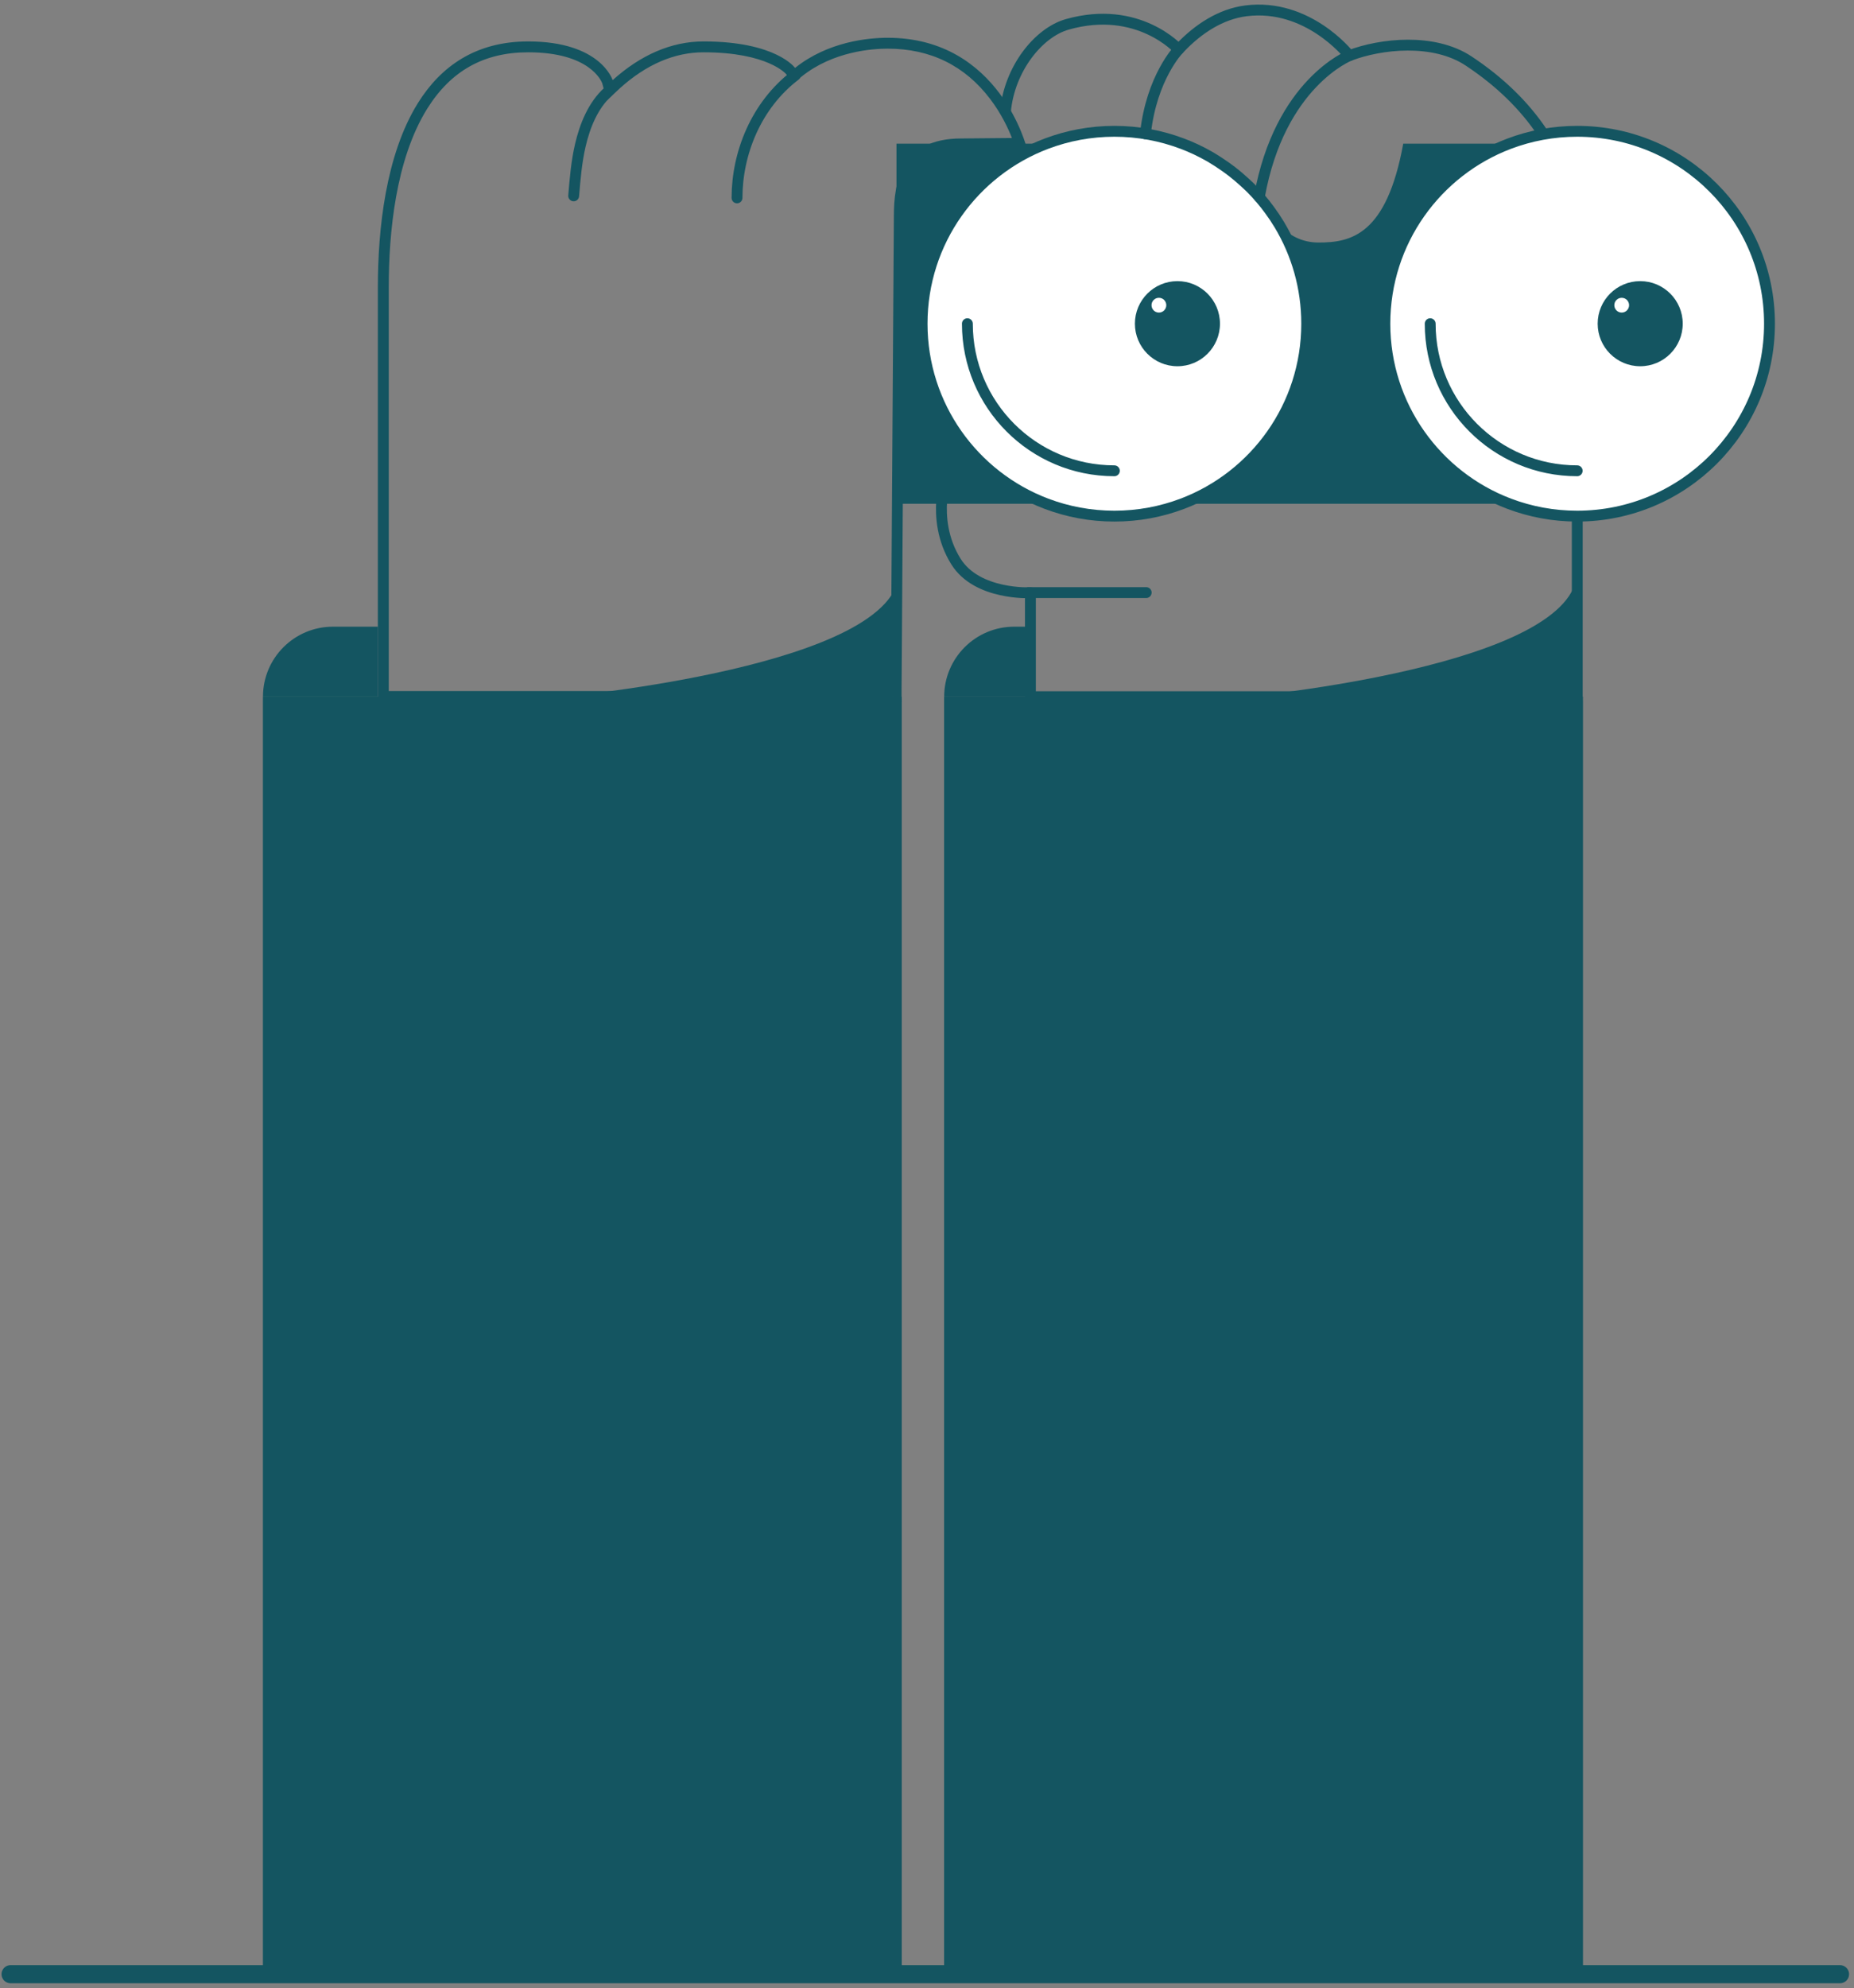 <svg width="265" height="284" viewBox="0 0 265 284" fill="none" xmlns="http://www.w3.org/2000/svg">
<rect x="0" y="0" width="265" height="284" fill="#808080" stroke="none"/>
<path d="M37.587 99.52H54.008V89.519H47.587C42.062 89.519 37.587 93.995 37.587 99.52Z" fill="#145561"/>
<path d="M147.254 89.519H144.957C139.431 89.519 134.956 94 134.956 99.52H147.254" fill="#145561"/>
<path d="M225.445 74.036V99.522H147.281V84.668C147.281 84.668 139.666 85.056 136.639 80.214C134.684 77.084 134.435 73.804 134.601 71.496" stroke="#145561" stroke-width="1.552" stroke-linecap="round" stroke-linejoin="round"/>
<path d="M143.716 15.893C144.275 9.861 148.408 4.656 152.547 3.482C162.703 0.605 168.467 7.062 168.467 7.062L168.632 6.886C171.302 4.066 174.541 1.997 178.09 1.547C186.89 0.434 192.711 7.76 192.711 7.76L192.912 7.931C197.367 6.239 204.915 5.406 209.908 8.707C214.445 11.708 217.932 15.164 220.441 18.915" stroke="#145561" stroke-width="1.552" stroke-linecap="round" stroke-linejoin="round"/>
<path d="M197.947 46.239C197.947 34.479 205.335 24.447 215.719 20.525H200.57C198.18 33.62 193.068 34.644 188.464 34.644C186.053 34.644 184.18 33.579 182.861 32.099C185.344 36.233 186.772 41.07 186.772 46.239C186.772 57.998 179.384 68.035 169 71.957H215.719C205.335 68.035 197.947 57.998 197.947 46.239Z" fill="#145561"/>
<path d="M128.137 20.525V71.957H149.566C139.183 68.035 131.795 57.998 131.795 46.239C131.795 34.479 139.183 24.447 149.566 20.525H128.137Z" fill="#145561"/>
<path d="M131.798 46.238C131.798 57.998 139.186 68.035 149.57 71.957C152.591 73.1 155.866 73.726 159.286 73.726C162.706 73.726 165.98 73.1 169.002 71.957C179.385 68.035 186.773 57.998 186.773 46.238C186.773 41.07 185.345 36.233 182.862 32.099C182.428 31.375 181.957 30.671 181.455 29.993C180.648 28.886 179.758 27.846 178.796 26.878C178.713 26.796 178.635 26.718 178.552 26.64C178.366 26.465 178.159 26.273 177.942 26.077C177.885 26.025 177.828 25.968 177.766 25.916C176.711 24.949 175.578 24.069 174.377 23.288C174.253 23.2 174.134 23.122 174.01 23.045C173.705 22.848 173.389 22.652 173.068 22.46C173.011 22.424 172.949 22.388 172.887 22.357C171.651 21.648 170.352 21.032 169.002 20.525C165.98 19.382 162.706 18.756 159.286 18.756C155.866 18.756 152.591 19.382 149.57 20.525C139.186 24.447 131.798 34.479 131.798 46.238Z" fill="white" stroke="#145561" stroke-width="1.552" stroke-miterlimit="10"/>
<path d="M138.271 46.238C138.271 57.843 147.677 67.249 159.281 67.249" stroke="#145561" stroke-width="1.552" stroke-linecap="round" stroke-linejoin="round"/>
<path d="M126.876 6.949C124.677 6.949 119.079 7.337 114.609 10.912L113.326 11.941L112.374 10.596C112.353 10.565 109.746 7.471 100.562 7.471C96.413 7.471 92.388 9.199 88.606 12.603L86.728 14.363L86.086 11.91C85.967 11.579 84.281 7.471 75.496 7.471C69.174 7.471 64.455 10.104 61.066 15.521C56.519 22.806 55.567 33.391 55.567 40.986V98.714H127.321V98.316L127.765 30.835C127.765 26.091 128.764 19.779 137.404 19.779L144.642 19.712C144.078 18.274 143.095 16.209 141.548 14.166C137.921 9.375 132.981 6.949 126.876 6.949ZM126.876 5.396C142.935 5.396 146.789 21.243 146.789 21.243L137.414 21.331C131.242 21.331 129.312 24.668 129.312 30.835L128.867 98.326V100.266H54.01V40.986C54.01 32.822 55.112 22.123 59.747 14.699C62.991 9.51 67.963 5.919 75.491 5.919C85.895 5.919 87.566 11.45 87.566 11.45C91.555 7.859 95.953 5.919 100.562 5.919C110.961 5.919 113.641 9.701 113.641 9.701C118.334 5.945 124.097 5.396 126.876 5.396Z" fill="#145561"/>
<path d="M86.891 13.117C84.749 15.083 83.6 17.96 82.953 20.738C82.4 23.113 82.198 25.549 81.996 27.976" stroke="#145561" stroke-width="1.552" stroke-linecap="round" stroke-linejoin="round"/>
<path d="M197.946 46.238C197.946 57.998 205.334 68.035 215.718 71.957C218.739 73.1 222.014 73.726 225.434 73.726C240.614 73.726 252.922 61.418 252.922 46.238C252.922 31.059 240.614 18.756 225.434 18.756C222.014 18.756 218.739 19.382 215.718 20.525C205.334 24.447 197.946 34.479 197.946 46.238Z" fill="white" stroke="#145561" stroke-width="1.552" stroke-miterlimit="10"/>
<path d="M204.423 46.238C204.423 57.843 213.829 67.249 225.434 67.249" stroke="#145561" stroke-width="1.552" stroke-linecap="round" stroke-linejoin="round"/>
<path d="M192.918 7.932C192.918 7.932 182.917 11.827 179.999 28.145" stroke="#145561" stroke-width="1.552" stroke-linecap="round" stroke-linejoin="round"/>
<path d="M168.469 7.062C168.469 7.062 164.594 11.036 163.719 19.112" stroke="#145561" stroke-width="1.552" stroke-linecap="round" stroke-linejoin="round"/>
<path d="M113.68 10.752C108.04 15.041 105.345 21.948 105.345 28.265" stroke="#145561" stroke-width="1.552" stroke-linecap="round" stroke-linejoin="round"/>
<path d="M178.105 99.522C178.105 99.522 225.434 95.166 225.434 81.549V99.522H178.105Z" fill="#145561"/>
<path d="M80.447 99.522C80.447 99.522 128.531 95.166 128.531 81.549V99.522H80.447Z" fill="#145561"/>
<path d="M147.018 84.647H163.832" stroke="#145561" stroke-width="1.552" stroke-linecap="round" stroke-linejoin="round"/>
<path d="M134.95 99.522H226.25V281.997H134.95V99.522Z" fill="#145561"/>
<mask id="mask0_2503_1526" style="mask-type:luminance" maskUnits="userSpaceOnUse" x="134" y="99" width="93" height="183">
<path d="M134.95 99.523H226.25V281.999H134.95V99.523Z" fill="white"/>
</mask>
<g mask="url(#mask0_2503_1526)">
<path d="M134.95 99.523H226.25V280.923H134.95V99.523Z" fill="#145561"/>
</g>
<path d="M37.587 99.522H128.887V281.997H37.587V99.522Z" fill="#145561"/>
<mask id="mask1_2503_1526" style="mask-type:luminance" maskUnits="userSpaceOnUse" x="37" y="99" width="92" height="183">
<path d="M37.591 99.522H128.891V281.997H37.591V99.522Z" fill="white"/>
</mask>
<g mask="url(#mask1_2503_1526)">
<path d="M37.591 99.522H128.891V280.921H37.591V99.522Z" fill="#145561"/>
</g>
<path d="M263 282.002H1.512" stroke="#145561" stroke-width="2.587" stroke-linecap="round" stroke-linejoin="round"/>
<path d="M162.217 46.237C162.217 49.595 164.938 52.316 168.296 52.316C171.654 52.316 174.375 49.595 174.375 46.237C174.375 42.88 171.654 40.158 168.296 40.158C164.938 40.158 162.217 42.88 162.217 46.237Z" fill="#145561"/>
<path d="M164.592 43.594C164.592 44.179 165.063 44.65 165.648 44.65C166.232 44.65 166.703 44.179 166.703 43.594C166.703 43.01 166.232 42.539 165.648 42.539C165.063 42.539 164.592 43.01 164.592 43.594Z" fill="white"/>
<path d="M234.44 52.316C231.083 52.316 228.361 49.595 228.361 46.237C228.361 42.88 231.083 40.158 234.44 40.158C237.798 40.158 240.52 42.88 240.52 46.237C240.52 49.595 237.798 52.316 234.44 52.316Z" fill="#145561"/>
<path d="M231.796 44.65C231.213 44.65 230.741 44.177 230.741 43.594C230.741 43.012 231.213 42.539 231.796 42.539C232.379 42.539 232.852 43.012 232.852 43.594C232.852 44.177 232.379 44.65 231.796 44.65Z" fill="white"/>
</svg>
